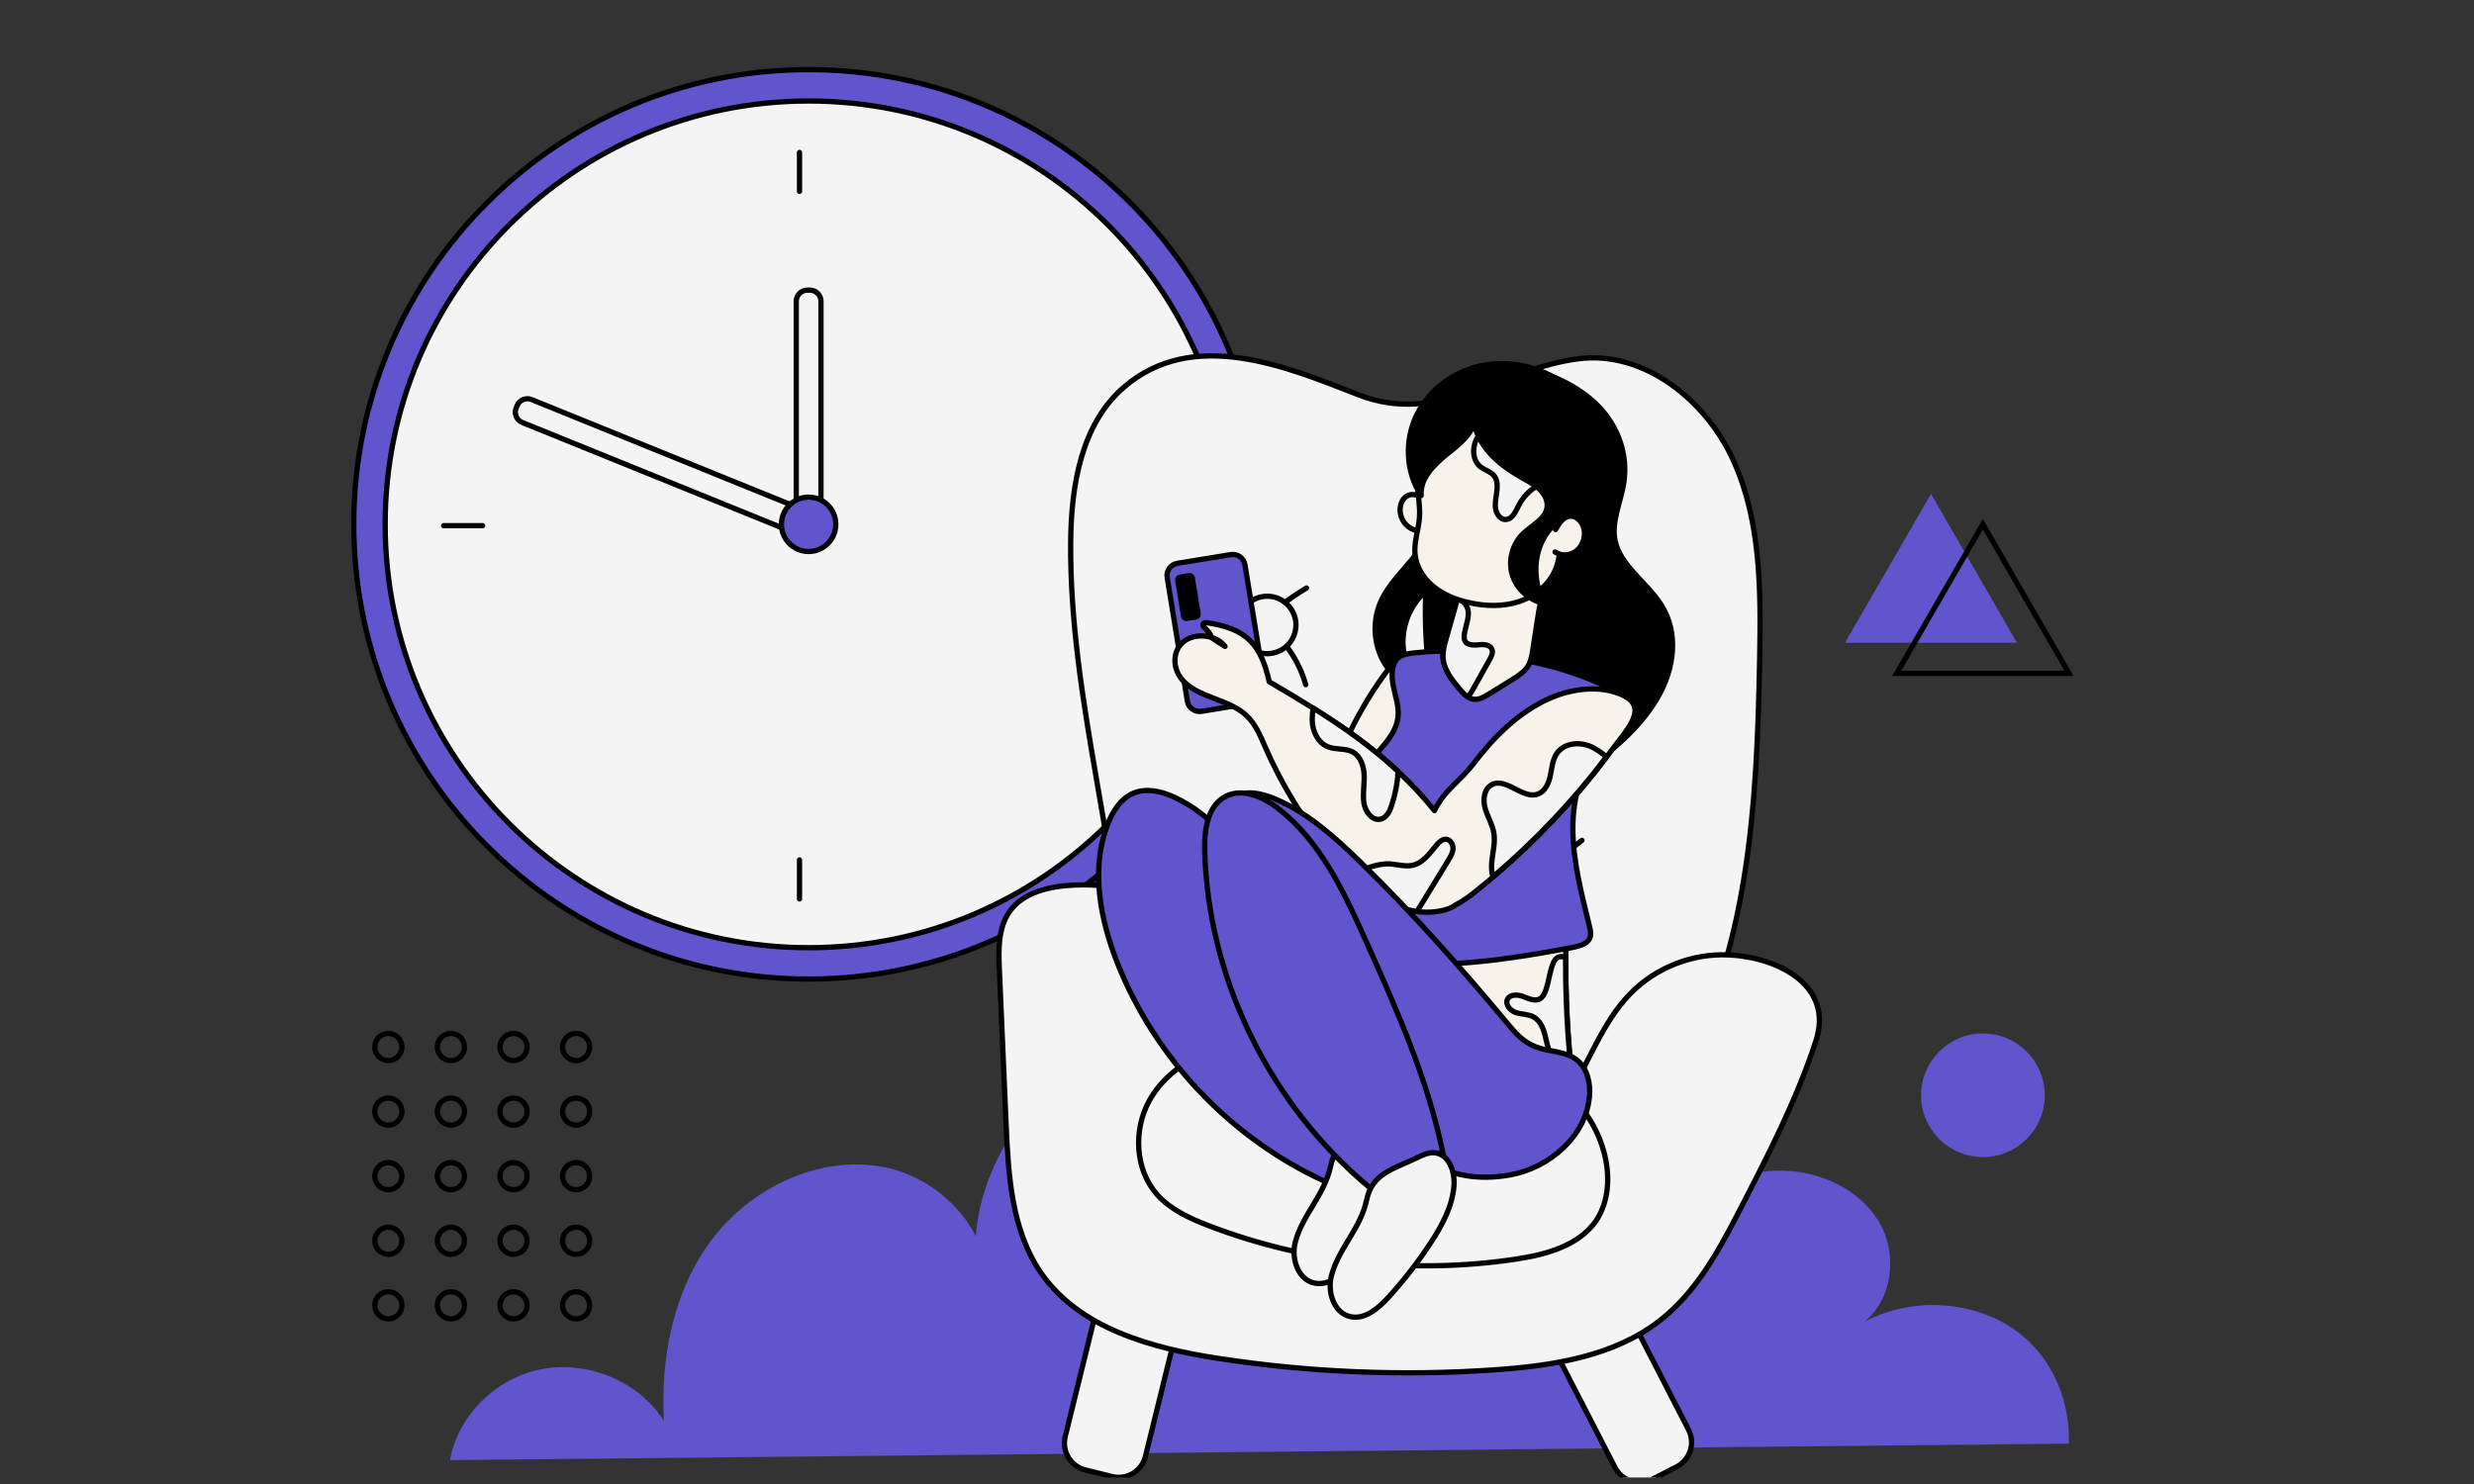 <svg xmlns="http://www.w3.org/2000/svg" xmlns:xlink="http://www.w3.org/1999/xlink" width="250" zoomAndPan="magnify" viewBox="0 0 187.5 112.5" height="150" preserveAspectRatio="xMidYMid meet" version="1.2"><rect x="0" y="0" width="187.5" height="112.5" fill="#333333" stroke="none"/><defs><clipPath id="78f8432712"><path d="M 80 95 L 90 95 L 90 112.004 L 80 112.004 Z M 80 95 "/></clipPath><clipPath id="f808a43435"><path d="M 116 96 L 129 96 L 129 112.004 L 116 112.004 Z M 116 96 "/></clipPath></defs><g id="47c1cfa10c"><path style=" stroke:none;fill-rule:nonzero;fill:#6055cd;fill-opacity:1;" d="M 34.109 110.688 C 34.684 107.309 37.617 104.422 41.125 103.777 C 44.633 103.133 48.473 104.777 50.309 107.711 C 50.07 102.914 51.004 97.906 53.926 94 C 56.852 90.098 62.02 87.539 66.941 88.465 C 71.863 89.387 75.848 94.355 74.668 99.023 C 72.273 92.492 75.859 84.988 81.559 80.727 C 87.258 76.465 94.609 74.844 101.777 73.941 C 106.07 73.402 110.457 73.086 114.711 73.848 C 118.969 74.609 123.125 76.559 125.754 79.855 C 128.383 83.152 129.195 87.91 127.113 91.547 C 129.395 89.84 132.219 88.691 135.109 88.746 C 138.004 88.801 140.934 90.188 142.383 92.586 C 143.828 94.988 143.492 98.367 141.32 100.199 C 144.586 98.441 148.848 98.516 152.043 100.391 C 155.238 102.266 156.934 105.855 156.785 109.441 C 156.785 109.441 34.109 110.688 34.109 110.688 Z M 34.109 110.688 "/><path style="fill-rule:nonzero;fill:#6055cd;fill-opacity:1;stroke-width:3;stroke-linecap:round;stroke-linejoin:round;stroke:#000000;stroke-opacity:1;stroke-miterlimit:4;" d="M 0.009 -259.185 C 143.142 -259.185 259.173 -143.154 259.173 0.009 C 259.173 143.142 143.142 259.173 0.009 259.173 C -143.154 259.173 -259.185 143.142 -259.185 0.009 C -259.185 -143.154 -143.154 -259.185 0.009 -259.185 Z M 0.009 -259.185 " transform="matrix(0.133,0,0,0.133,61.284,39.749)"/><path style="fill-rule:nonzero;fill:#f4f4f4;fill-opacity:1;stroke-width:3;stroke-linecap:round;stroke-linejoin:round;stroke:#000000;stroke-opacity:1;stroke-miterlimit:4;" d="M 0.009 -241.293 C 133.254 -241.293 241.311 -133.267 241.311 0.009 C 241.311 133.255 133.254 241.311 0.009 241.311 C -133.267 241.311 -241.294 133.255 -241.294 0.009 C -241.294 -133.267 -133.267 -241.293 0.009 -241.293 Z M 0.009 -241.293 " transform="matrix(0.133,0,0,0.133,61.284,39.749)"/><path style="fill:none;stroke-width:3;stroke-linecap:round;stroke-linejoin:round;stroke:#000000;stroke-opacity:1;stroke-miterlimit:4;" d="M 100.395 396.064 C 100.395 396.064 122.613 396.064 122.613 396.064 " transform="matrix(0.133,0,0,0.133,20.271,-12.825)"/><path style="fill:none;stroke-width:3;stroke-linecap:round;stroke-linejoin:round;stroke:#000000;stroke-opacity:1;stroke-miterlimit:4;" d="M 495.307 396.064 C 495.307 396.064 517.524 396.064 517.524 396.064 " transform="matrix(0.133,0,0,0.133,20.271,-12.825)"/><path style="fill:none;stroke-width:3;stroke-linecap:round;stroke-linejoin:round;stroke:#000000;stroke-opacity:1;stroke-miterlimit:4;" d="M 303.177 608.822 C 303.177 608.822 303.177 586.604 303.177 586.604 " transform="matrix(0.133,0,0,0.133,20.271,-12.825)"/><path style="fill:none;stroke-width:3;stroke-linecap:round;stroke-linejoin:round;stroke:#000000;stroke-opacity:1;stroke-miterlimit:4;" d="M 303.177 205.494 C 303.177 205.494 303.177 183.306 303.177 183.306 " transform="matrix(0.133,0,0,0.133,20.271,-12.825)"/><path style="fill-rule:nonzero;fill:#f4f4f4;fill-opacity:1;stroke-width:3;stroke-linecap:round;stroke-linejoin:round;stroke:#000000;stroke-opacity:1;stroke-miterlimit:4;" d="M 86.136 34.204 C 86.136 34.204 85.606 35.499 85.606 35.499 C 84.282 38.736 80.574 40.295 77.337 38.971 C 77.337 38.971 -82.629 -25.916 -82.629 -25.916 C -85.895 -27.24 -87.455 -30.948 -86.131 -34.214 C -86.131 -34.214 -85.601 -35.48 -85.601 -35.48 C -84.277 -38.746 -80.569 -40.306 -77.332 -38.981 C -77.332 -38.981 82.634 25.935 82.634 25.935 C 85.871 27.23 87.46 30.937 86.136 34.204 Z M 86.136 34.204 " transform="matrix(0.133,0,0,0.133,50.574,35.475)"/><path style="fill-rule:nonzero;fill:#f4f4f4;fill-opacity:1;stroke-width:3;stroke-linecap:round;stroke-linejoin:round;stroke:#000000;stroke-opacity:1;stroke-miterlimit:4;" d="M 0.685 70.32 C 0.685 70.32 -0.698 70.32 -0.698 70.32 C -4.2 70.32 -7.054 67.495 -7.054 63.964 C -7.054 63.964 -7.054 -63.985 -7.054 -63.985 C -7.054 -67.487 -4.2 -70.342 -0.698 -70.342 C -0.698 -70.342 0.685 -70.342 0.685 -70.342 C 4.217 -70.342 7.042 -67.487 7.042 -63.985 C 7.042 -63.985 7.042 63.964 7.042 63.964 C 7.042 67.495 4.217 70.32 0.685 70.32 Z M 0.685 70.32 " transform="matrix(0.133,0,0,0.133,61.284,31.349)"/><path style="fill-rule:nonzero;fill:#6055cd;fill-opacity:1;stroke-width:3;stroke-linecap:round;stroke-linejoin:round;stroke:#000000;stroke-opacity:1;stroke-miterlimit:4;" d="M 0.009 -15.499 C 8.542 -15.499 15.487 -8.555 15.487 0.009 C 15.487 8.543 8.542 15.487 0.009 15.487 C -8.555 15.487 -15.5 8.543 -15.5 0.009 C -15.5 -8.555 -8.555 -15.499 0.009 -15.499 Z M 0.009 -15.499 " transform="matrix(0.133,0,0,0.133,61.284,39.749)"/><path style=" stroke:none;fill-rule:nonzero;fill:#f4f4f4;fill-opacity:1;" d="M 82.27 111.422 C 82.27 111.422 84.285 111.918 84.285 111.918 C 85.406 112.195 86.535 111.512 86.809 110.391 C 86.809 110.391 89.598 99.066 89.598 99.066 C 89.871 97.945 89.188 96.816 88.07 96.539 C 88.07 96.539 86.051 96.043 86.051 96.043 C 84.934 95.77 83.801 96.453 83.527 97.57 C 83.527 97.57 80.738 108.898 80.738 108.898 C 80.465 110.016 81.148 111.148 82.27 111.422 Z M 82.27 111.422 "/><g clip-rule="nonzero" clip-path="url(#78f8432712)"><path style="fill:none;stroke-width:3;stroke-linecap:round;stroke-linejoin:round;stroke:#000000;stroke-opacity:1;stroke-miterlimit:4;" d="M -21.839 56.053 C -21.839 56.053 -6.655 59.79 -6.655 59.79 C 1.791 61.88 10.295 56.73 12.355 48.284 C 12.355 48.284 33.366 -37.025 33.366 -37.025 C 35.426 -45.471 30.276 -53.975 21.86 -56.064 C 21.86 -56.064 6.646 -59.801 6.646 -59.801 C -1.77 -61.861 -10.304 -56.712 -12.364 -48.296 C -12.364 -48.296 -33.375 37.043 -33.375 37.043 C -35.434 45.459 -30.285 53.993 -21.839 56.053 Z M -21.839 56.053 " transform="matrix(0.133,0,0,0.133,85.169,103.981)"/></g><g clip-rule="nonzero" clip-path="url(#f808a43435)"><path style="fill-rule:nonzero;fill:#f4f4f4;fill-opacity:1;stroke-width:3;stroke-linecap:round;stroke-linejoin:round;stroke:#000000;stroke-opacity:1;stroke-miterlimit:4;" d="M 34.284 49.465 C 34.284 49.465 20.365 56.616 20.365 56.616 C 12.625 60.588 3.15 57.557 -0.823 49.847 C -0.823 49.847 -41.05 -28.281 -41.05 -28.281 C -45.022 -35.991 -41.991 -45.467 -34.281 -49.439 C -34.281 -49.439 -20.362 -56.62 -20.362 -56.62 C -12.623 -60.592 -3.147 -57.561 0.825 -49.851 C 0.825 -49.851 41.052 28.277 41.052 28.277 C 45.025 35.987 41.994 45.463 34.284 49.465 Z M 34.284 49.465 " transform="matrix(0.133,0,0,0.133,122.508,104.617)"/></g><path style="fill-rule:nonzero;fill:#f4f4f4;fill-opacity:1;stroke-width:3;stroke-linecap:round;stroke-linejoin:round;stroke:#000000;stroke-opacity:1;stroke-miterlimit:4;" d="M 93.182 -226.669 C 130.761 -231.407 166.161 -202.745 181.611 -168.168 C 197.089 -133.562 197.03 -94.306 196.354 -56.434 C 194.853 27.021 190.439 114.626 147.151 185.957 C 142.325 193.902 136.999 201.642 130.26 208.086 C 123.551 214.443 115.606 219.386 107.366 223.565 C 75.791 239.485 39.566 244.37 4.254 242.781 C -31.059 241.162 -65.754 233.364 -100.095 225.007 C -121.4 219.798 -144.795 212.853 -156.095 194.108 C -164.393 180.366 -164.187 163.357 -164.599 147.319 C -167.012 56.713 -197.087 -31.774 -196.263 -122.409 C -195.968 -154.426 -190.201 -189.562 -165.923 -210.455 C -126.55 -244.355 -73.875 -222.432 -32.501 -206.188 C 13.788 -188.032 48.482 -221.019 93.182 -226.669 Z M 93.182 -226.669 " transform="matrix(0.133,0,0,0.133,107.248,57.343)"/><path style="fill:none;stroke-width:3;stroke-linecap:round;stroke-linejoin:round;stroke:#000000;stroke-opacity:1;stroke-miterlimit:4;" d="M 23.27 -22.876 C 5.996 -9.545 -9.659 5.845 -23.284 22.883 " transform="matrix(0.133,0,0,0.133,118.333,48.341)"/><path style="fill:none;stroke-width:3;stroke-linecap:round;stroke-linejoin:round;stroke:#000000;stroke-opacity:1;stroke-miterlimit:4;" d="M -19.943 -30.412 C -19.943 -30.412 18.989 26.205 18.989 26.205 C 19.931 27.559 19.725 30.414 18.254 29.707 " transform="matrix(0.133,0,0,0.133,118.452,48.314)"/><path style="fill:none;stroke-width:3;stroke-linecap:round;stroke-linejoin:round;stroke:#000000;stroke-opacity:1;stroke-miterlimit:4;" d="M 25.767 -26.283 C 4.462 -13.57 -13.488 4.733 -25.76 26.274 " transform="matrix(0.133,0,0,0.133,95.591,48.071)"/><path style="fill:none;stroke-width:3;stroke-linecap:round;stroke-linejoin:round;stroke:#000000;stroke-opacity:1;stroke-miterlimit:4;" d="M -25.284 -28.842 C -4.126 -13.57 18.416 3.674 25.301 28.835 " transform="matrix(0.133,0,0,0.133,95.591,48.067)"/><path style="fill:none;stroke-width:3;stroke-linecap:round;stroke-linejoin:round;stroke:#000000;stroke-opacity:1;stroke-miterlimit:4;" d="M 24.737 -23.389 C 6.993 -8.999 -13.106 3.743 -24.73 23.4 " transform="matrix(0.133,0,0,0.133,95.947,66.71)"/><path style="fill:none;stroke-width:3;stroke-linecap:round;stroke-linejoin:round;stroke:#000000;stroke-opacity:1;stroke-miterlimit:4;" d="M -27.278 -28.808 C -2.735 -17.332 17.157 3.709 27.28 28.81 " transform="matrix(0.133,0,0,0.133,95.582,66.933)"/><path style="fill-rule:nonzero;fill:#f4f4f4;fill-opacity:1;stroke-width:3;stroke-linecap:round;stroke-linejoin:round;stroke:#000000;stroke-opacity:1;stroke-miterlimit:4;" d="M -19.002 2.221 C -17.766 12.727 -8.261 20.231 2.244 18.995 C 12.72 17.759 20.224 8.254 18.988 -2.222 C 17.752 -12.728 8.247 -20.232 -2.229 -18.996 C -12.734 -17.76 -20.209 -8.255 -19.002 2.221 Z M -19.002 2.221 " transform="matrix(0.133,0,0,0.133,118.679,48.623)"/><path style="fill-rule:nonzero;fill:#f4f4f4;fill-opacity:1;stroke-width:3;stroke-linecap:round;stroke-linejoin:round;stroke:#000000;stroke-opacity:1;stroke-miterlimit:4;" d="M -16.247 1.923 C -15.188 10.898 -7.066 17.313 1.909 16.254 C 10.884 15.194 17.329 7.072 16.269 -1.903 C 15.21 -10.878 7.059 -17.323 -1.916 -16.263 C -10.892 -15.204 -17.307 -7.053 -16.247 1.923 Z M -16.247 1.923 " transform="matrix(0.133,0,0,0.133,96.04,47.378)"/><path style="fill-rule:nonzero;fill:#f4f4f4;fill-opacity:1;stroke-width:3;stroke-linecap:round;stroke-linejoin:round;stroke:#000000;stroke-opacity:1;stroke-miterlimit:4;" d="M -19.053 2.241 C -17.817 12.747 -8.282 20.28 2.253 19.044 C 12.758 17.808 20.291 8.274 19.055 -2.232 C 17.82 -12.766 8.285 -20.27 -2.25 -19.034 C -12.755 -17.798 -20.289 -8.264 -19.053 2.241 Z M -19.053 2.241 " transform="matrix(0.133,0,0,0.133,96.099,66.476)"/><path style="fill:none;stroke-width:3;stroke-linecap:round;stroke-linejoin:round;stroke:#000000;stroke-opacity:1;stroke-miterlimit:4;" d="M 24.738 -23.4 C 6.993 -9.011 -13.106 3.731 -24.729 23.389 " transform="matrix(0.133,0,0,0.133,116.603,66.817)"/><path style="fill:none;stroke-width:3;stroke-linecap:round;stroke-linejoin:round;stroke:#000000;stroke-opacity:1;stroke-miterlimit:4;" d="M -27.277 -28.82 C -2.735 -17.314 17.158 3.697 27.281 28.799 " transform="matrix(0.133,0,0,0.133,116.238,67.04)"/><path style="fill-rule:nonzero;fill:#f4f4f4;fill-opacity:1;stroke-width:3;stroke-linecap:round;stroke-linejoin:round;stroke:#000000;stroke-opacity:1;stroke-miterlimit:4;" d="M -19.052 2.23 C -17.816 12.765 -8.282 20.298 2.253 19.033 C 12.759 17.797 20.292 8.262 19.056 -2.243 C 17.82 -12.748 8.286 -20.282 -2.249 -19.046 C -12.755 -17.81 -20.288 -8.276 -19.052 2.23 Z M -19.052 2.23 " transform="matrix(0.133,0,0,0.133,116.756,66.583)"/><path style="fill-rule:nonzero;fill:#f4f4f4;fill-opacity:1;stroke-width:3;stroke-linecap:round;stroke-linejoin:round;stroke:#000000;stroke-opacity:1;stroke-miterlimit:4;" d="M -213.62 81.575 C -191.697 113.327 -150.47 124.539 -112.332 130.366 C -60.364 138.311 -7.483 140.489 44.956 136.84 C 78.238 134.515 113.079 129.159 139.299 108.56 C 158.809 93.229 171.492 71.011 182.88 49 C 199.389 17.101 216.928 -16.534 227.992 -50.788 C 238.086 -82.039 206.893 -98.224 178.378 -99.637 C 157.485 -100.666 136.268 -92.28 121.79 -77.154 C 106.458 -61.205 98.542 -38.664 87.213 -19.713 C 80.592 -8.648 72.794 1.181 61.67 7.772 C 39.747 20.75 12.144 16.512 -12.927 11.863 C -36.263 7.537 -60.011 3.064 -81.081 -7.912 C -96.706 -16.064 -110.861 -28.452 -119.042 -43.813 C -121.867 -49.14 -123.985 -54.819 -125.192 -60.822 C -128.664 -78.155 -124.574 -97.223 -132.519 -113.026 C -143.113 -134.243 -170.568 -140.481 -194.257 -139.481 C -208.235 -138.863 -223.743 -135.655 -231.688 -124.12 C -238.074 -114.85 -237.839 -102.726 -237.338 -91.485 C -236.073 -62.117 -234.778 -32.778 -233.513 -3.41 C -232.218 26.076 -230.394 57.298 -213.62 81.575 Z M -213.62 81.575 " transform="matrix(0.133,0,0,0.133,107.306,85.644)"/><path style="fill-rule:nonzero;fill:#f4f4f4;fill-opacity:1;stroke-width:3;stroke-linecap:round;stroke-linejoin:round;stroke:#000000;stroke-opacity:1;stroke-miterlimit:4;" d="M -125.124 17.722 C -117.414 26.315 -106.467 31.259 -95.667 35.408 C -40.403 56.566 20.334 63.187 78.865 54.447 C 96.256 51.858 115.148 46.826 125.065 32.289 C 138.896 11.072 129.038 -22.269 109.469 -39.102 C 102.848 -28.037 95.05 -18.208 83.926 -11.617 C 62.003 1.361 34.4 -2.877 9.329 -7.526 C -14.007 -11.852 -37.755 -16.325 -58.825 -27.301 C -74.45 -35.453 -88.605 -47.841 -96.786 -63.202 C -110.528 -58.023 -122.681 -48.636 -129.714 -35.865 C -138.896 -19.121 -137.866 3.479 -125.124 17.722 Z M -125.124 17.722 " transform="matrix(0.133,0,0,0.133,104.352,88.218)"/><path style="fill-rule:nonzero;fill:#000000;fill-opacity:1;stroke-width:3;stroke-linecap:round;stroke-linejoin:round;stroke:#000000;stroke-opacity:1;stroke-miterlimit:4;" d="M -0.799 -25.703 C -7.949 -16.14 -17.337 -8.018 -21.957 2.988 C -26.282 13.346 -25.753 25.647 -20.485 35.593 C -15.247 45.51 -5.389 52.896 5.617 55.133 C -2.446 48.777 -7.802 39.036 -8.803 28.796 C -9.803 18.555 -6.478 7.961 0.231 0.163 C 4.969 -5.369 11.208 -9.489 15.533 -15.345 C 20.919 -22.731 26.304 -46.42 14.857 -52.07 C 8.589 -55.13 3.292 -31.147 -0.799 -25.703 Z M -0.799 -25.703 " transform="matrix(0.133,0,0,0.133,107.524,45.31)"/><path style="fill-rule:nonzero;fill:#000000;fill-opacity:1;stroke-width:3;stroke-linecap:round;stroke-linejoin:round;stroke:#000000;stroke-opacity:1;stroke-miterlimit:4;" d="M 29.006 -103.054 C 41.071 -90.959 46.604 -74.539 44.014 -58.531 C 42.249 -47.672 36.952 -36.725 39.041 -26.072 C 41.925 -11.594 57.58 -1.825 65.584 11.094 C 75.442 26.955 72.97 47.083 63.171 63.886 C 53.401 80.689 37.069 94.608 19.531 106.614 C 10.938 112.5 1.816 118.091 -8.601 121.122 C -19.019 124.182 -30.995 124.329 -39.912 119.68 C -50.447 114.177 -54.655 103.495 -57.627 93.46 C -75.43 33.076 -72.311 -32.252 -48.652 -93.225 C -43.708 -105.996 -36.057 -124.329 -16.694 -123.653 C 0.639 -123.035 18.619 -113.5 29.006 -103.054 Z M 29.006 -103.054 " transform="matrix(0.133,0,0,0.133,117.204,44.426)"/><path style="fill-rule:nonzero;fill:#f7f3eb;fill-opacity:1;stroke-width:3;stroke-linecap:round;stroke-linejoin:round;stroke:#000000;stroke-opacity:1;stroke-miterlimit:4;" d="M 16.746 -107.212 C -1.882 -81.787 -14.182 -52.153 -22.304 -21.667 C -30.426 8.79 -34.487 40.159 -37.812 71.499 C -39.401 86.448 -40.725 102.162 -34.752 115.934 C -33.398 119.024 -31.191 122.32 -27.836 122.673 C -23.775 123.055 -20.803 118.994 -18.861 115.404 C -0.646 81.622 9.713 44.279 19.924 7.289 C 27.516 -20.107 35.108 -47.622 38.639 -75.813 C 39.993 -86.613 40.729 -98.089 37.521 -108.683 C 33.195 -123.073 23.396 -116.275 16.746 -107.212 Z M 16.746 -107.212 " transform="matrix(0.133,0,0,0.133,102.719,65.357)"/><path style="fill-rule:nonzero;fill:#f7f3eb;fill-opacity:1;stroke-width:3;stroke-linecap:round;stroke-linejoin:round;stroke:#000000;stroke-opacity:1;stroke-miterlimit:4;" d="M 72.231 62.475 C 69.642 67.801 64.522 70.538 59.725 72.51 C 39.567 80.837 18.115 82.956 -2.572 80.455 C -23.289 77.924 -43.24 70.862 -62.162 61.298 C -68.018 58.326 -74.551 53.735 -74.786 45.937 C -74.875 42.612 -73.756 39.404 -72.668 36.285 C -63.722 10.948 -54.776 -14.418 -45.83 -39.784 C -41.21 -52.82 -36.09 -66.71 -26.261 -74.685 C -17.139 -82.13 -5.633 -82.954 5.02 -82.012 C 25.501 -80.217 47.16 -72.949 63.992 -59.324 C 69.877 -54.586 70.083 -49.024 69.907 -40.726 C 69.789 -35.782 69.701 -30.838 69.671 -25.895 C 69.642 -17.478 69.76 -9.062 70.083 -0.676 C 70.525 11.154 71.319 22.954 72.467 34.666 C 72.761 37.933 73.114 41.199 73.497 44.466 C 74.174 50.469 74.88 57.06 72.231 62.475 Z M 72.231 62.475 " transform="matrix(0.133,0,0,0.133,109.4,76.047)"/><path style="fill-rule:nonzero;fill:#f4f4f4;fill-opacity:1;stroke-width:3;stroke-linecap:round;stroke-linejoin:round;stroke:#000000;stroke-opacity:1;stroke-miterlimit:4;" d="M 18.717 32.151 C 18.275 32.328 17.834 32.475 17.334 32.563 C 13.361 33.387 9.447 30.415 7.535 26.825 C 5.622 23.235 5.122 19.086 4.062 15.172 C 3.032 11.258 1.149 7.197 -2.441 5.314 C -5.472 3.695 -9.121 3.901 -12.388 2.871 C -15.625 1.812 -18.714 -1.749 -17.155 -4.78 C -15.683 -7.575 -11.622 -7.487 -8.65 -6.428 C -5.678 -5.339 -2.588 -3.661 0.443 -4.603 C 8.594 -7.134 4.71 -33.383 15.921 -28.41 C 15.892 -19.993 16.01 -11.577 16.333 -3.191 C 16.775 8.639 17.569 20.439 18.717 32.151 Z M 18.717 32.151 " transform="matrix(0.133,0,0,0.133,116.535,76.381)"/><path style="fill-rule:nonzero;fill:#6055cd;fill-opacity:1;stroke-width:3;stroke-linecap:round;stroke-linejoin:round;stroke:#000000;stroke-opacity:1;stroke-miterlimit:4;" d="M -17.491 -89.957 C 10.818 -90.163 39.656 -84.484 63.669 -74.008 C 70.231 -71.124 76.823 -67.563 78.941 -62.737 C 81.972 -55.822 74.91 -49.348 69.436 -43.374 C 55.076 -27.749 49.985 -9.004 50.015 9.565 C 50.073 28.104 54.988 46.673 59.49 65.153 C 60.226 68.154 60.873 71.45 58.254 73.893 C 55.929 76.041 51.663 76.894 47.66 77.63 C 4.903 85.428 -39.326 92.285 -81.966 80.072 C -64.28 66.654 -56.482 41.582 -63.427 20.512 C -65.398 14.568 -68.371 9.035 -70.578 3.179 C -72.785 -2.677 -74.197 -9.033 -72.902 -15.154 C -69.665 -30.279 -51.038 -39.049 -49.596 -54.468 C -49.037 -60.354 -51.185 -66.121 -52.333 -71.919 C -53.216 -76.509 -53.628 -82.601 -50.714 -86.662 C -47.948 -90.517 -41.062 -90.546 -36.619 -91.046 C -25.466 -92.282 -13.989 -91.576 -3.131 -88.751 " transform="matrix(0.133,0,0,0.133,112.552,61.558)"/><path style="fill-rule:nonzero;fill:#f7f3eb;fill-opacity:1;stroke-width:3;stroke-linecap:round;stroke-linejoin:round;stroke:#000000;stroke-opacity:1;stroke-miterlimit:4;" d="M 25.599 -12.579 C 25.275 -10.49 24.922 -8.401 24.599 -6.282 C 23.775 -0.956 22.951 4.4 22.127 9.756 C 21.656 12.698 21.156 15.729 19.714 18.319 C 17.713 21.821 14.181 24.146 10.797 26.294 C 6.148 29.236 1.498 32.091 -3.21 34.945 C -5.711 36.505 -8.507 38.065 -11.45 37.711 C -12.656 37.564 -13.804 37.093 -14.834 36.446 C -16.599 35.328 -18.071 33.621 -19.454 32.003 C -23.838 26.794 -28.4 21.115 -28.959 14.346 C -29.253 10.462 -28.194 6.607 -27.134 2.84 C -26.104 -0.779 -25.074 -4.369 -24.044 -7.989 C -22.956 -11.873 -21.837 -15.758 -20.749 -19.642 C -19.277 -24.792 -17.835 -29.971 -16.364 -35.121 C -16.07 -36.151 -15.687 -37.298 -14.687 -37.769 C -14.01 -38.063 -13.186 -37.946 -12.45 -37.798 C -5.152 -36.445 2.146 -35.062 9.444 -33.708 C 13.74 -32.914 24.098 -33.061 26.747 -28.97 C 29.278 -25.086 26.217 -16.64 25.599 -12.579 Z M 25.599 -12.579 " transform="matrix(0.133,0,0,0.133,113.219,47.994)"/><path style="fill-rule:nonzero;fill:#f4f4f4;fill-opacity:1;stroke-width:3;stroke-linecap:round;stroke-linejoin:round;stroke:#000000;stroke-opacity:1;stroke-miterlimit:4;" d="M 12.41 6.618 C 9.437 11.944 6.465 17.241 3.523 22.538 C 2.493 24.392 1.345 26.334 -0.009 28.041 C -1.774 26.923 -3.246 25.216 -4.629 23.598 C -9.013 18.389 -13.575 12.71 -14.134 5.941 C -14.428 2.057 -13.369 -1.798 -12.309 -5.565 C -11.279 -9.184 -10.249 -12.774 -9.219 -16.394 C -8.131 -20.278 -7.012 -24.163 -5.923 -28.047 C -3.658 -27.252 -1.715 -25.722 -0.509 -23.221 C 3.464 -15.04 -10.544 0.144 6.642 -1.769 C 9.32 -2.092 12.645 -1.68 13.675 0.821 C 14.44 2.734 13.41 4.853 12.41 6.618 Z M 12.41 6.618 " transform="matrix(0.133,0,0,0.133,111.251,49.11)"/><path style="fill-rule:nonzero;fill:#f7f3eb;fill-opacity:1;stroke-width:3;stroke-linecap:round;stroke-linejoin:round;stroke:#000000;stroke-opacity:1;stroke-miterlimit:4;" d="M 8.575 -4.501 C 7.044 -6.237 5.455 -7.974 3.454 -9.18 C 1.453 -10.387 -1.048 -10.975 -3.226 -10.181 C -5.904 -9.209 -7.552 -6.384 -7.963 -3.559 C -8.581 0.501 -6.934 4.827 -3.785 7.476 C -0.636 10.124 3.925 10.978 7.809 9.624 " transform="matrix(0.133,0,0,0.133,107.186,38.894)"/><path style="fill-rule:nonzero;fill:#f7f3eb;fill-opacity:1;stroke-width:3;stroke-linecap:round;stroke-linejoin:round;stroke:#000000;stroke-opacity:1;stroke-miterlimit:4;" d="M -43.393 -4.448 C -43.217 2.144 -41.775 8.677 -42.246 15.239 C -42.746 22.154 -45.365 28.923 -44.806 35.838 C -44.188 43.195 -39.951 49.963 -34.242 54.612 C -28.533 59.291 -21.47 62.028 -14.29 63.676 C -4.638 65.883 5.632 66.177 14.99 62.97 C 24.318 59.733 32.617 52.641 35.854 43.283 C 38.355 36.103 37.796 28.275 38.708 20.742 C 40.062 9.824 44.564 -0.622 44.888 -11.628 C 45.359 -28.372 34.941 -44.939 19.669 -51.708 C -12.936 -66.186 -44.276 -37.288 -43.393 -4.448 Z M -43.393 -4.448 " transform="matrix(0.133,0,0,0.133,113.198,37.208)"/><path style="fill-rule:nonzero;fill:#f4f4f4;fill-opacity:1;stroke-width:3;stroke-linecap:round;stroke-linejoin:round;stroke:#000000;stroke-opacity:1;stroke-miterlimit:4;" d="M 9.605 -21.903 C 14.225 -17.607 17.315 -11.928 19.993 -6.189 C 22.023 -1.893 23.789 3.522 20.993 7.377 C 19.345 9.642 16.52 10.702 14.019 12.026 C 9.222 14.616 5.279 18.706 2.837 23.591 C 1.13 26.975 -0.724 31.389 -4.52 31.507 C -8.198 31.624 -10.464 27.299 -10.464 23.591 C -10.494 17.588 -7.433 10.643 -11.494 6.199 C -13.436 4.051 -16.497 3.316 -18.792 1.55 C -23.707 -2.246 -23.795 -10.044 -20.558 -15.341 C -13.525 -26.847 -0.842 -31.614 9.605 -21.903 Z M 9.605 -21.903 " transform="matrix(0.133,0,0,0.133,114.717,35.193)"/><path style="fill-rule:nonzero;fill:#000000;fill-opacity:1;stroke-width:3;stroke-linecap:round;stroke-linejoin:round;stroke:#000000;stroke-opacity:1;stroke-miterlimit:4;" d="M -9.85 -16.673 C -4.377 -10.346 2.715 -5.667 9.984 -1.547 C 13.162 0.248 16.458 1.984 19.077 4.544 C 21.696 7.104 23.609 10.665 23.255 14.314 C 22.549 21.259 14.751 24.731 9.69 29.557 C 3.539 35.384 0.979 44.712 3.304 52.863 C 5.629 61.015 12.75 67.606 21.048 69.313 C 17.9 61.868 16.193 53.687 17.076 45.654 C 17.959 37.62 21.519 29.734 27.611 24.437 C 32.172 20.464 37.91 18.051 42.677 14.314 C 53.565 5.721 58.126 -9.522 55.478 -23.117 C 52.83 -36.742 43.737 -48.601 32.231 -56.37 C 18.9 -65.404 2.009 -69.289 -13.793 -66.14 C -29.566 -62.991 -43.927 -52.574 -51.019 -38.096 C -58.111 -23.647 -57.434 -5.432 -48.517 7.958 C -49.371 -1.665 -41.308 -9.552 -33.804 -15.643 C -28.36 -20.028 -17.825 -27.767 -18.472 -35.683 C -18.296 -28.767 -14.294 -21.793 -9.85 -16.673 Z M -9.85 -16.673 " transform="matrix(0.133,0,0,0.133,114.163,36.506)"/><path style="fill-rule:nonzero;fill:#f7f3eb;fill-opacity:1;stroke-width:3;stroke-linecap:round;stroke-linejoin:round;stroke:#000000;stroke-opacity:1;stroke-miterlimit:4;" d="M -8.25 -3.589 C -6.425 -6.973 -4.042 -10.769 -0.216 -11.181 C 4.169 -11.652 7.67 -7.091 8.112 -2.706 C 8.553 1.561 6.846 6.092 3.462 8.682 C 0.049 11.301 -5.042 11.654 -8.544 9.212 " transform="matrix(0.133,0,0,0.133,118.994,40.621)"/><path style="fill-rule:nonzero;fill:#6055cd;fill-opacity:1;stroke-width:3;stroke-linecap:round;stroke-linejoin:round;stroke:#000000;stroke-opacity:1;stroke-miterlimit:4;" d="M 22.138 39.696 C 22.138 39.696 -8.349 44.669 -8.349 44.669 C -12.174 45.287 -15.794 42.698 -16.412 38.902 C -16.412 38.902 -27.918 -31.635 -27.918 -31.635 C -28.565 -35.461 -25.946 -39.08 -22.15 -39.698 C -22.15 -39.698 8.366 -44.671 8.366 -44.671 C 12.191 -45.289 15.781 -42.7 16.399 -38.874 C 16.399 -38.874 27.935 31.633 27.935 31.633 C 28.553 35.459 25.963 39.078 22.138 39.696 Z M 22.138 39.696 " transform="matrix(0.133,0,0,0.133,92.171,47.984)"/><path style="fill-rule:nonzero;fill:#000000;fill-opacity:1;stroke-width:3;stroke-linecap:round;stroke-linejoin:round;stroke:#000000;stroke-opacity:1;stroke-miterlimit:4;" d="M 4.576 11.335 C 4.576 11.335 -0.721 12.188 -0.721 12.188 C -1.545 12.335 -2.339 11.776 -2.486 10.952 C -2.486 10.952 -5.812 -9.588 -5.812 -9.588 C -5.959 -10.412 -5.4 -11.177 -4.576 -11.324 C -4.576 -11.324 0.721 -12.207 0.721 -12.207 C 1.545 -12.325 2.34 -11.765 2.457 -10.941 C 2.457 -10.941 5.812 9.599 5.812 9.599 C 5.959 10.423 5.4 11.188 4.576 11.335 Z M 4.576 11.335 " transform="matrix(0.133,0,0,0.133,90.033,45.261)"/><path style="fill-rule:nonzero;fill:#f7f3eb;fill-opacity:1;stroke-width:3;stroke-linecap:round;stroke-linejoin:round;stroke:#000000;stroke-opacity:1;stroke-miterlimit:4;" d="M 114.187 -9.609 C 113.304 -8.402 112.392 -7.166 111.509 -5.989 C 92.941 18.671 71.135 41.742 46.887 62.341 C 43.945 64.842 40.973 67.314 37.942 69.727 C 34.057 72.876 30.055 75.995 25.582 78.202 C 24.552 79.026 23.375 79.703 21.992 80.232 C 16.224 82.38 9.839 82.851 3.424 82.057 C -3.639 81.233 -10.701 78.79 -16.881 75.377 C -23.149 71.904 -28.652 67.52 -33.655 62.664 C -38.069 58.397 -42.071 53.777 -45.867 49.098 C -61.139 30.177 -73.705 9.607 -83.063 -11.875 C -85.917 -18.378 -88.654 -25.234 -94.304 -30.237 C -104.427 -39.124 -121.494 -39.977 -130.205 -49.953 C -135.914 -56.457 -135.973 -66.403 -129.646 -71.7 C -125.644 -75.025 -119.317 -75.849 -113.902 -74.289 C -111.313 -72.465 -108.635 -70.729 -105.898 -69.081 C -107.811 -71.611 -110.695 -73.348 -113.902 -74.289 C -113.902 -74.289 -112.961 -75.29 -118.022 -80.234 C -119.111 -81.264 -118.228 -82.853 -116.727 -82.647 C -93.186 -79.351 -85.358 -69.758 -80.708 -48.923 C -72.086 -43.891 -63.788 -38.947 -55.754 -33.915 C -38.157 -22.91 -22.001 -11.463 -7.376 2.162 C -0.049 8.989 6.896 16.375 13.458 24.527 C 19.314 12.432 27.554 8.43 36.058 -2.723 C 47.358 -17.554 61.542 -31.767 79.198 -39.536 C 92.882 -45.539 108.831 -46.834 120.543 -41.36 C 135.993 -34.18 122.986 -21.527 114.187 -9.609 Z M 114.187 -9.609 " transform="matrix(0.133,0,0,0.133,106.928,58.19)"/><path style="fill-rule:nonzero;fill:#f4f4f4;fill-opacity:1;stroke-width:3;stroke-linecap:round;stroke-linejoin:round;stroke:#000000;stroke-opacity:1;stroke-miterlimit:4;" d="M 35.214 -29.718 C 16.646 -5.058 -5.16 18.013 -29.408 38.612 C -30.114 36.14 -30.29 33.432 -30.114 30.902 C -29.672 25.016 -27.877 19.131 -28.907 13.363 C -29.79 8.449 -32.586 4.123 -33.881 -0.674 C -35.205 -5.47 -34.44 -11.562 -30.055 -13.916 C -21.845 -18.33 -12.428 -5.323 -3.688 -8.619 C 0.461 -10.208 2.462 -14.887 3.345 -19.242 C 4.228 -23.568 4.551 -28.247 7.111 -31.866 C 11.584 -38.252 21.413 -38.634 28.181 -34.809 C 31.124 -33.161 33.419 -31.454 35.214 -29.718 Z M 35.214 -29.718 " transform="matrix(0.133,0,0,0.133,117.056,61.339)"/><path style="fill-rule:nonzero;fill:#f4f4f4;fill-opacity:1;stroke-width:3;stroke-linecap:round;stroke-linejoin:round;stroke:#000000;stroke-opacity:1;stroke-miterlimit:4;" d="M 24.469 3.803 C 24.175 10.336 22.88 16.898 20.849 23.107 C 19.79 26.433 18.054 30.082 14.67 30.994 C 9.814 32.289 5.724 26.756 5.018 21.754 C 4.282 16.604 5.312 11.366 5.165 6.187 C 5.018 0.978 3.222 -4.731 -1.339 -7.232 C -5.517 -9.498 -10.785 -8.438 -15.228 -10.116 C -21.261 -12.382 -24.468 -19.297 -24.439 -25.742 C -24.41 -28.125 -24.262 -30.303 -23.909 -32.304 C -6.312 -21.269 9.844 -9.821 24.469 3.803 Z M 24.469 3.803 " transform="matrix(0.133,0,0,0.133,102.701,57.972)"/><path style="fill-rule:nonzero;fill:#f4f4f4;fill-opacity:1;stroke-width:3;stroke-linecap:round;stroke-linejoin:round;stroke:#000000;stroke-opacity:1;stroke-miterlimit:4;" d="M 28.778 -15.195 C 28.69 -12.753 27.395 -10.575 26.13 -8.486 C 20.803 0.195 15.477 8.906 10.151 17.616 C 9.533 18.617 8.885 19.647 8.209 20.618 C 1.146 19.794 -5.916 17.351 -12.096 13.938 C -18.364 10.465 -23.867 6.081 -28.87 1.225 C -23.367 -4.072 -12.567 -6.867 -7.123 -6.426 C -2.709 -6.102 1.764 -4.631 6.09 -5.69 C 12.005 -7.161 15.683 -12.811 19.656 -17.431 C 21.009 -19.021 22.775 -20.639 24.835 -20.462 C 27.248 -20.286 28.866 -17.608 28.778 -15.195 Z M 28.778 -15.195 " transform="matrix(0.133,0,0,0.133,106.293,66.345)"/><path style="fill-rule:nonzero;fill:#6055cd;fill-opacity:1;stroke-width:3;stroke-linecap:round;stroke-linejoin:round;stroke:#000000;stroke-opacity:1;stroke-miterlimit:4;" d="M 6.75 -60.612 C -7.345 -79.681 -22.353 -99.486 -43.835 -109.52 C -51.251 -112.993 -59.961 -115.141 -67.494 -111.963 C -74.822 -108.902 -79.412 -101.516 -82.237 -94.101 C -91.919 -68.823 -86.534 -40.161 -76.558 -15.001 C -54.929 39.528 -11.612 85.052 41.768 109.358 C 48.419 112.389 56.099 115.126 62.838 112.301 C 68.017 110.153 71.402 105.18 74.227 100.354 C 80.495 89.613 91.53 71.78 91.736 59.009 C 91.912 46.973 74.727 31.288 67.635 21.695 C 47.33 -5.731 27.055 -33.186 6.75 -60.612 Z M 6.75 -60.612 " transform="matrix(0.133,0,0,0.133,94.877,75.022)"/><path style="fill-rule:nonzero;fill:#f4f4f4;fill-opacity:1;stroke-width:3;stroke-linecap:round;stroke-linejoin:round;stroke:#000000;stroke-opacity:1;stroke-miterlimit:4;" d="M -33.974 22.375 C -36.476 31.644 -32.738 43.68 -23.41 45.887 C -15.082 47.829 -7.372 41.296 -1.604 34.999 C 7.253 25.259 15.346 14.812 22.555 3.806 C 29.059 -6.14 34.973 -16.969 35.856 -28.799 C 36.474 -36.803 32.855 -46.72 24.88 -47.485 C 21.378 -47.809 18.023 -46.249 14.875 -44.719 C 1.485 -38.245 -10.727 -35.861 -13.905 -20.677 C -17.348 -4.257 -29.707 6.661 -33.974 22.375 Z M -33.974 22.375 " transform="matrix(0.133,0,0,0.133,102.693,91.155)"/><path style="fill-rule:nonzero;fill:#6055cd;fill-opacity:1;stroke-width:3;stroke-linecap:round;stroke-linejoin:round;stroke:#000000;stroke-opacity:1;stroke-miterlimit:4;" d="M -24.448 -70.93 C -39.043 -85.173 -54.552 -99.151 -73.326 -107.126 C -81.389 -110.569 -91.424 -112.599 -98.398 -107.243 C -104.636 -102.476 -105.902 -93.678 -106.02 -85.821 C -106.549 -51.567 -94.455 -17.844 -75.386 10.612 C -56.847 38.215 -30.068 55.341 -8.969 80.001 C 9.246 101.306 31.228 112.606 60.891 107.162 C 83.167 103.072 103.796 85.18 105.855 62.61 C 106.532 55.076 104.826 46.749 98.999 41.952 C 92.348 36.478 83.314 37.244 75.634 34.36 C 67.747 31.358 63.686 26.356 58.419 20.029 C 45.559 4.609 32.494 -10.634 19.016 -25.554 C 4.979 -41.091 -9.44 -56.276 -24.448 -70.93 Z M -24.448 -70.93 " transform="matrix(0.133,0,0,0.133,106.382,74.81)"/><path style="fill-rule:nonzero;fill:#6055cd;fill-opacity:1;stroke-width:3;stroke-linecap:round;stroke-linejoin:round;stroke:#000000;stroke-opacity:1;stroke-miterlimit:4;" d="M 65.466 105.035 C 69.351 98.856 68.291 90.881 66.849 83.73 C 58.374 41.561 40.689 1.893 23.121 -37.333 C 10.526 -65.495 -2.981 -94.804 -27.406 -113.578 C -35.94 -120.141 -47.622 -125.261 -57.127 -120.288 C -67.544 -114.873 -69.339 -100.925 -69.016 -89.183 C -67.044 -17.823 -33.644 51.272 19.854 98.297 C 31.331 108.39 52.754 125.252 65.466 105.035 Z M 65.466 105.035 " transform="matrix(0.133,0,0,0.133,100.482,76.374)"/><path style="fill-rule:nonzero;fill:#f4f4f4;fill-opacity:1;stroke-width:3;stroke-linecap:round;stroke-linejoin:round;stroke:#000000;stroke-opacity:1;stroke-miterlimit:4;" d="M -33.95 22.397 C -36.451 31.637 -32.743 43.673 -23.386 45.88 C -15.087 47.822 -7.348 41.289 -1.609 34.992 C 7.278 25.252 15.37 14.805 22.58 3.799 C 29.054 -6.118 34.968 -16.976 35.851 -28.806 C 36.469 -36.81 32.85 -46.698 24.875 -47.492 C 21.373 -47.816 18.048 -46.256 14.899 -44.726 C 1.51 -38.223 -10.732 -35.868 -13.91 -20.684 C -17.353 -4.264 -29.712 6.654 -33.95 22.397 Z M -33.95 22.397 " transform="matrix(0.133,0,0,0.133,105.428,93.707)"/><path style="fill:none;stroke-width:3;stroke-linecap:butt;stroke-linejoin:miter;stroke:#000000;stroke-opacity:1;stroke-miterlimit:10;" d="M 7.726 -0.001 C 7.726 4.266 4.254 7.738 -0.013 7.738 C -4.28 7.738 -7.723 4.266 -7.723 -0.001 C -7.723 -4.268 -4.28 -7.741 -0.013 -7.741 C 4.254 -7.741 7.726 -4.268 7.726 -0.001 Z M 7.726 -0.001 " transform="matrix(0.133,0,0,0.133,29.431,79.371)"/><path style="fill:none;stroke-width:3;stroke-linecap:butt;stroke-linejoin:miter;stroke:#000000;stroke-opacity:1;stroke-miterlimit:10;" d="M 7.726 -0.012 C 7.726 4.255 4.254 7.727 -0.013 7.727 C -4.28 7.727 -7.723 4.255 -7.723 -0.012 C -7.723 -4.279 -4.28 -7.722 -0.013 -7.722 C 4.254 -7.722 7.726 -4.279 7.726 -0.012 Z M 7.726 -0.012 " transform="matrix(0.133,0,0,0.133,29.431,84.267)"/><path style="fill:none;stroke-width:3;stroke-linecap:butt;stroke-linejoin:miter;stroke:#000000;stroke-opacity:1;stroke-miterlimit:10;" d="M 7.726 0.006 C 7.726 4.273 4.254 7.716 -0.013 7.716 C -4.28 7.716 -7.723 4.273 -7.723 0.006 C -7.723 -4.261 -4.28 -7.733 -0.013 -7.733 C 4.254 -7.733 7.726 -4.261 7.726 0.006 Z M 7.726 0.006 " transform="matrix(0.133,0,0,0.133,29.431,89.163)"/><path style="fill:none;stroke-width:3;stroke-linecap:butt;stroke-linejoin:miter;stroke:#000000;stroke-opacity:1;stroke-miterlimit:10;" d="M 7.726 -0.004 C 7.726 4.263 4.254 7.735 -0.013 7.735 C -4.28 7.735 -7.723 4.263 -7.723 -0.004 C -7.723 -4.271 -4.28 -7.714 -0.013 -7.714 C 4.254 -7.714 7.726 -4.271 7.726 -0.004 Z M 7.726 -0.004 " transform="matrix(0.133,0,0,0.133,29.431,94.059)"/><path style="fill:none;stroke-width:3;stroke-linecap:butt;stroke-linejoin:miter;stroke:#000000;stroke-opacity:1;stroke-miterlimit:10;" d="M 7.726 -0.014 C 7.726 4.253 4.254 7.725 -0.013 7.725 C -4.28 7.725 -7.723 4.253 -7.723 -0.014 C -7.723 -4.281 -4.28 -7.724 -0.013 -7.724 C 4.254 -7.724 7.726 -4.281 7.726 -0.014 Z M 7.726 -0.014 " transform="matrix(0.133,0,0,0.133,29.431,98.955)"/><path style="fill:none;stroke-width:3;stroke-linecap:butt;stroke-linejoin:miter;stroke:#000000;stroke-opacity:1;stroke-miterlimit:10;" d="M 7.712 -0.001 C 7.712 4.266 4.269 7.738 0.003 7.738 C -4.264 7.738 -7.737 4.266 -7.737 -0.001 C -7.737 -4.268 -4.264 -7.741 0.003 -7.741 C 4.269 -7.741 7.712 -4.268 7.712 -0.001 Z M 7.712 -0.001 " transform="matrix(0.133,0,0,0.133,34.175,79.371)"/><path style="fill:none;stroke-width:3;stroke-linecap:butt;stroke-linejoin:miter;stroke:#000000;stroke-opacity:1;stroke-miterlimit:10;" d="M 7.712 -0.012 C 7.712 4.255 4.269 7.727 0.003 7.727 C -4.264 7.727 -7.737 4.255 -7.737 -0.012 C -7.737 -4.279 -4.264 -7.722 0.003 -7.722 C 4.269 -7.722 7.712 -4.279 7.712 -0.012 Z M 7.712 -0.012 " transform="matrix(0.133,0,0,0.133,34.175,84.267)"/><path style="fill:none;stroke-width:3;stroke-linecap:butt;stroke-linejoin:miter;stroke:#000000;stroke-opacity:1;stroke-miterlimit:10;" d="M 7.712 0.006 C 7.712 4.273 4.269 7.716 0.003 7.716 C -4.264 7.716 -7.737 4.273 -7.737 0.006 C -7.737 -4.261 -4.264 -7.733 0.003 -7.733 C 4.269 -7.733 7.712 -4.261 7.712 0.006 Z M 7.712 0.006 " transform="matrix(0.133,0,0,0.133,34.175,89.163)"/><path style="fill:none;stroke-width:3;stroke-linecap:butt;stroke-linejoin:miter;stroke:#000000;stroke-opacity:1;stroke-miterlimit:10;" d="M 7.712 -0.004 C 7.712 4.263 4.269 7.735 0.003 7.735 C -4.264 7.735 -7.737 4.263 -7.737 -0.004 C -7.737 -4.271 -4.264 -7.714 0.003 -7.714 C 4.269 -7.714 7.712 -4.271 7.712 -0.004 Z M 7.712 -0.004 " transform="matrix(0.133,0,0,0.133,34.175,94.059)"/><path style="fill:none;stroke-width:3;stroke-linecap:butt;stroke-linejoin:miter;stroke:#000000;stroke-opacity:1;stroke-miterlimit:10;" d="M 7.712 -0.014 C 7.712 4.253 4.269 7.725 0.003 7.725 C -4.264 7.725 -7.737 4.253 -7.737 -0.014 C -7.737 -4.281 -4.264 -7.724 0.003 -7.724 C 4.269 -7.724 7.712 -4.281 7.712 -0.014 Z M 7.712 -0.014 " transform="matrix(0.133,0,0,0.133,34.175,98.955)"/><path style="fill:none;stroke-width:3;stroke-linecap:butt;stroke-linejoin:miter;stroke:#000000;stroke-opacity:1;stroke-miterlimit:10;" d="M 7.728 -0.001 C 7.728 4.266 4.256 7.738 -0.011 7.738 C -4.278 7.738 -7.721 4.266 -7.721 -0.001 C -7.721 -4.268 -4.278 -7.741 -0.011 -7.741 C 4.256 -7.741 7.728 -4.268 7.728 -0.001 Z M 7.728 -0.001 " transform="matrix(0.133,0,0,0.133,38.919,79.371)"/><path style="fill:none;stroke-width:3;stroke-linecap:butt;stroke-linejoin:miter;stroke:#000000;stroke-opacity:1;stroke-miterlimit:10;" d="M 7.728 -0.012 C 7.728 4.255 4.256 7.727 -0.011 7.727 C -4.278 7.727 -7.721 4.255 -7.721 -0.012 C -7.721 -4.279 -4.278 -7.722 -0.011 -7.722 C 4.256 -7.722 7.728 -4.279 7.728 -0.012 Z M 7.728 -0.012 " transform="matrix(0.133,0,0,0.133,38.919,84.267)"/><path style="fill:none;stroke-width:3;stroke-linecap:butt;stroke-linejoin:miter;stroke:#000000;stroke-opacity:1;stroke-miterlimit:10;" d="M 7.728 0.006 C 7.728 4.273 4.256 7.716 -0.011 7.716 C -4.278 7.716 -7.721 4.273 -7.721 0.006 C -7.721 -4.261 -4.278 -7.733 -0.011 -7.733 C 4.256 -7.733 7.728 -4.261 7.728 0.006 Z M 7.728 0.006 " transform="matrix(0.133,0,0,0.133,38.919,89.163)"/><path style="fill:none;stroke-width:3;stroke-linecap:butt;stroke-linejoin:miter;stroke:#000000;stroke-opacity:1;stroke-miterlimit:10;" d="M 7.728 -0.004 C 7.728 4.263 4.256 7.735 -0.011 7.735 C -4.278 7.735 -7.721 4.263 -7.721 -0.004 C -7.721 -4.271 -4.278 -7.714 -0.011 -7.714 C 4.256 -7.714 7.728 -4.271 7.728 -0.004 Z M 7.728 -0.004 " transform="matrix(0.133,0,0,0.133,38.919,94.059)"/><path style="fill:none;stroke-width:3;stroke-linecap:butt;stroke-linejoin:miter;stroke:#000000;stroke-opacity:1;stroke-miterlimit:10;" d="M 7.728 -0.014 C 7.728 4.253 4.256 7.725 -0.011 7.725 C -4.278 7.725 -7.721 4.253 -7.721 -0.014 C -7.721 -4.281 -4.278 -7.724 -0.011 -7.724 C 4.256 -7.724 7.728 -4.281 7.728 -0.014 Z M 7.728 -0.014 " transform="matrix(0.133,0,0,0.133,38.919,98.955)"/><path style="fill:none;stroke-width:3;stroke-linecap:butt;stroke-linejoin:miter;stroke:#000000;stroke-opacity:1;stroke-miterlimit:10;" d="M 7.714 -0.001 C 7.714 4.266 4.271 7.738 0.004 7.738 C -4.263 7.738 -7.735 4.266 -7.735 -0.001 C -7.735 -4.268 -4.263 -7.741 0.004 -7.741 C 4.271 -7.741 7.714 -4.268 7.714 -0.001 Z M 7.714 -0.001 " transform="matrix(0.133,0,0,0.133,43.664,79.371)"/><path style="fill:none;stroke-width:3;stroke-linecap:butt;stroke-linejoin:miter;stroke:#000000;stroke-opacity:1;stroke-miterlimit:10;" d="M 7.714 -0.012 C 7.714 4.255 4.271 7.727 0.004 7.727 C -4.263 7.727 -7.735 4.255 -7.735 -0.012 C -7.735 -4.279 -4.263 -7.722 0.004 -7.722 C 4.271 -7.722 7.714 -4.279 7.714 -0.012 Z M 7.714 -0.012 " transform="matrix(0.133,0,0,0.133,43.664,84.267)"/><path style="fill:none;stroke-width:3;stroke-linecap:butt;stroke-linejoin:miter;stroke:#000000;stroke-opacity:1;stroke-miterlimit:10;" d="M 7.714 0.006 C 7.714 4.273 4.271 7.716 0.004 7.716 C -4.263 7.716 -7.735 4.273 -7.735 0.006 C -7.735 -4.261 -4.263 -7.733 0.004 -7.733 C 4.271 -7.733 7.714 -4.261 7.714 0.006 Z M 7.714 0.006 " transform="matrix(0.133,0,0,0.133,43.664,89.163)"/><path style="fill:none;stroke-width:3;stroke-linecap:butt;stroke-linejoin:miter;stroke:#000000;stroke-opacity:1;stroke-miterlimit:10;" d="M 7.714 -0.004 C 7.714 4.263 4.271 7.735 0.004 7.735 C -4.263 7.735 -7.735 4.263 -7.735 -0.004 C -7.735 -4.271 -4.263 -7.714 0.004 -7.714 C 4.271 -7.714 7.714 -4.271 7.714 -0.004 Z M 7.714 -0.004 " transform="matrix(0.133,0,0,0.133,43.664,94.059)"/><path style="fill:none;stroke-width:3;stroke-linecap:butt;stroke-linejoin:miter;stroke:#000000;stroke-opacity:1;stroke-miterlimit:10;" d="M 7.714 -0.014 C 7.714 4.253 4.271 7.725 0.004 7.725 C -4.263 7.725 -7.735 4.253 -7.735 -0.014 C -7.735 -4.281 -4.263 -7.724 0.004 -7.724 C 4.271 -7.724 7.714 -4.281 7.714 -0.014 Z M 7.714 -0.014 " transform="matrix(0.133,0,0,0.133,43.664,98.955)"/><path style=" stroke:none;fill-rule:nonzero;fill:#6055cd;fill-opacity:1;" d="M 146.348 37.441 C 146.348 37.441 139.828 48.727 139.828 48.727 C 139.828 48.727 152.863 48.727 152.863 48.727 C 152.863 48.727 146.348 37.441 146.348 37.441 Z M 146.348 37.441 "/><path style="fill:none;stroke-width:3;stroke-linecap:butt;stroke-linejoin:miter;stroke:#000000;stroke-opacity:1;stroke-miterlimit:10;" d="M 0.007 -42.503 C 0.007 -42.503 -49.077 42.512 -49.077 42.512 C -49.077 42.512 49.092 42.512 49.092 42.512 C 49.092 42.512 0.007 -42.503 0.007 -42.503 Z M 0.007 -42.503 " transform="matrix(0.133,0,0,0.133,150.276,45.392)"/><path style=" stroke:none;fill-rule:nonzero;fill:#6055cd;fill-opacity:1;" d="M 154.969 83.031 C 154.969 85.621 152.871 87.719 150.281 87.719 C 147.695 87.719 145.594 85.621 145.594 83.031 C 145.594 80.445 147.695 78.344 150.281 78.344 C 152.871 78.344 154.969 80.445 154.969 83.031 Z M 154.969 83.031 "/></g></svg>
